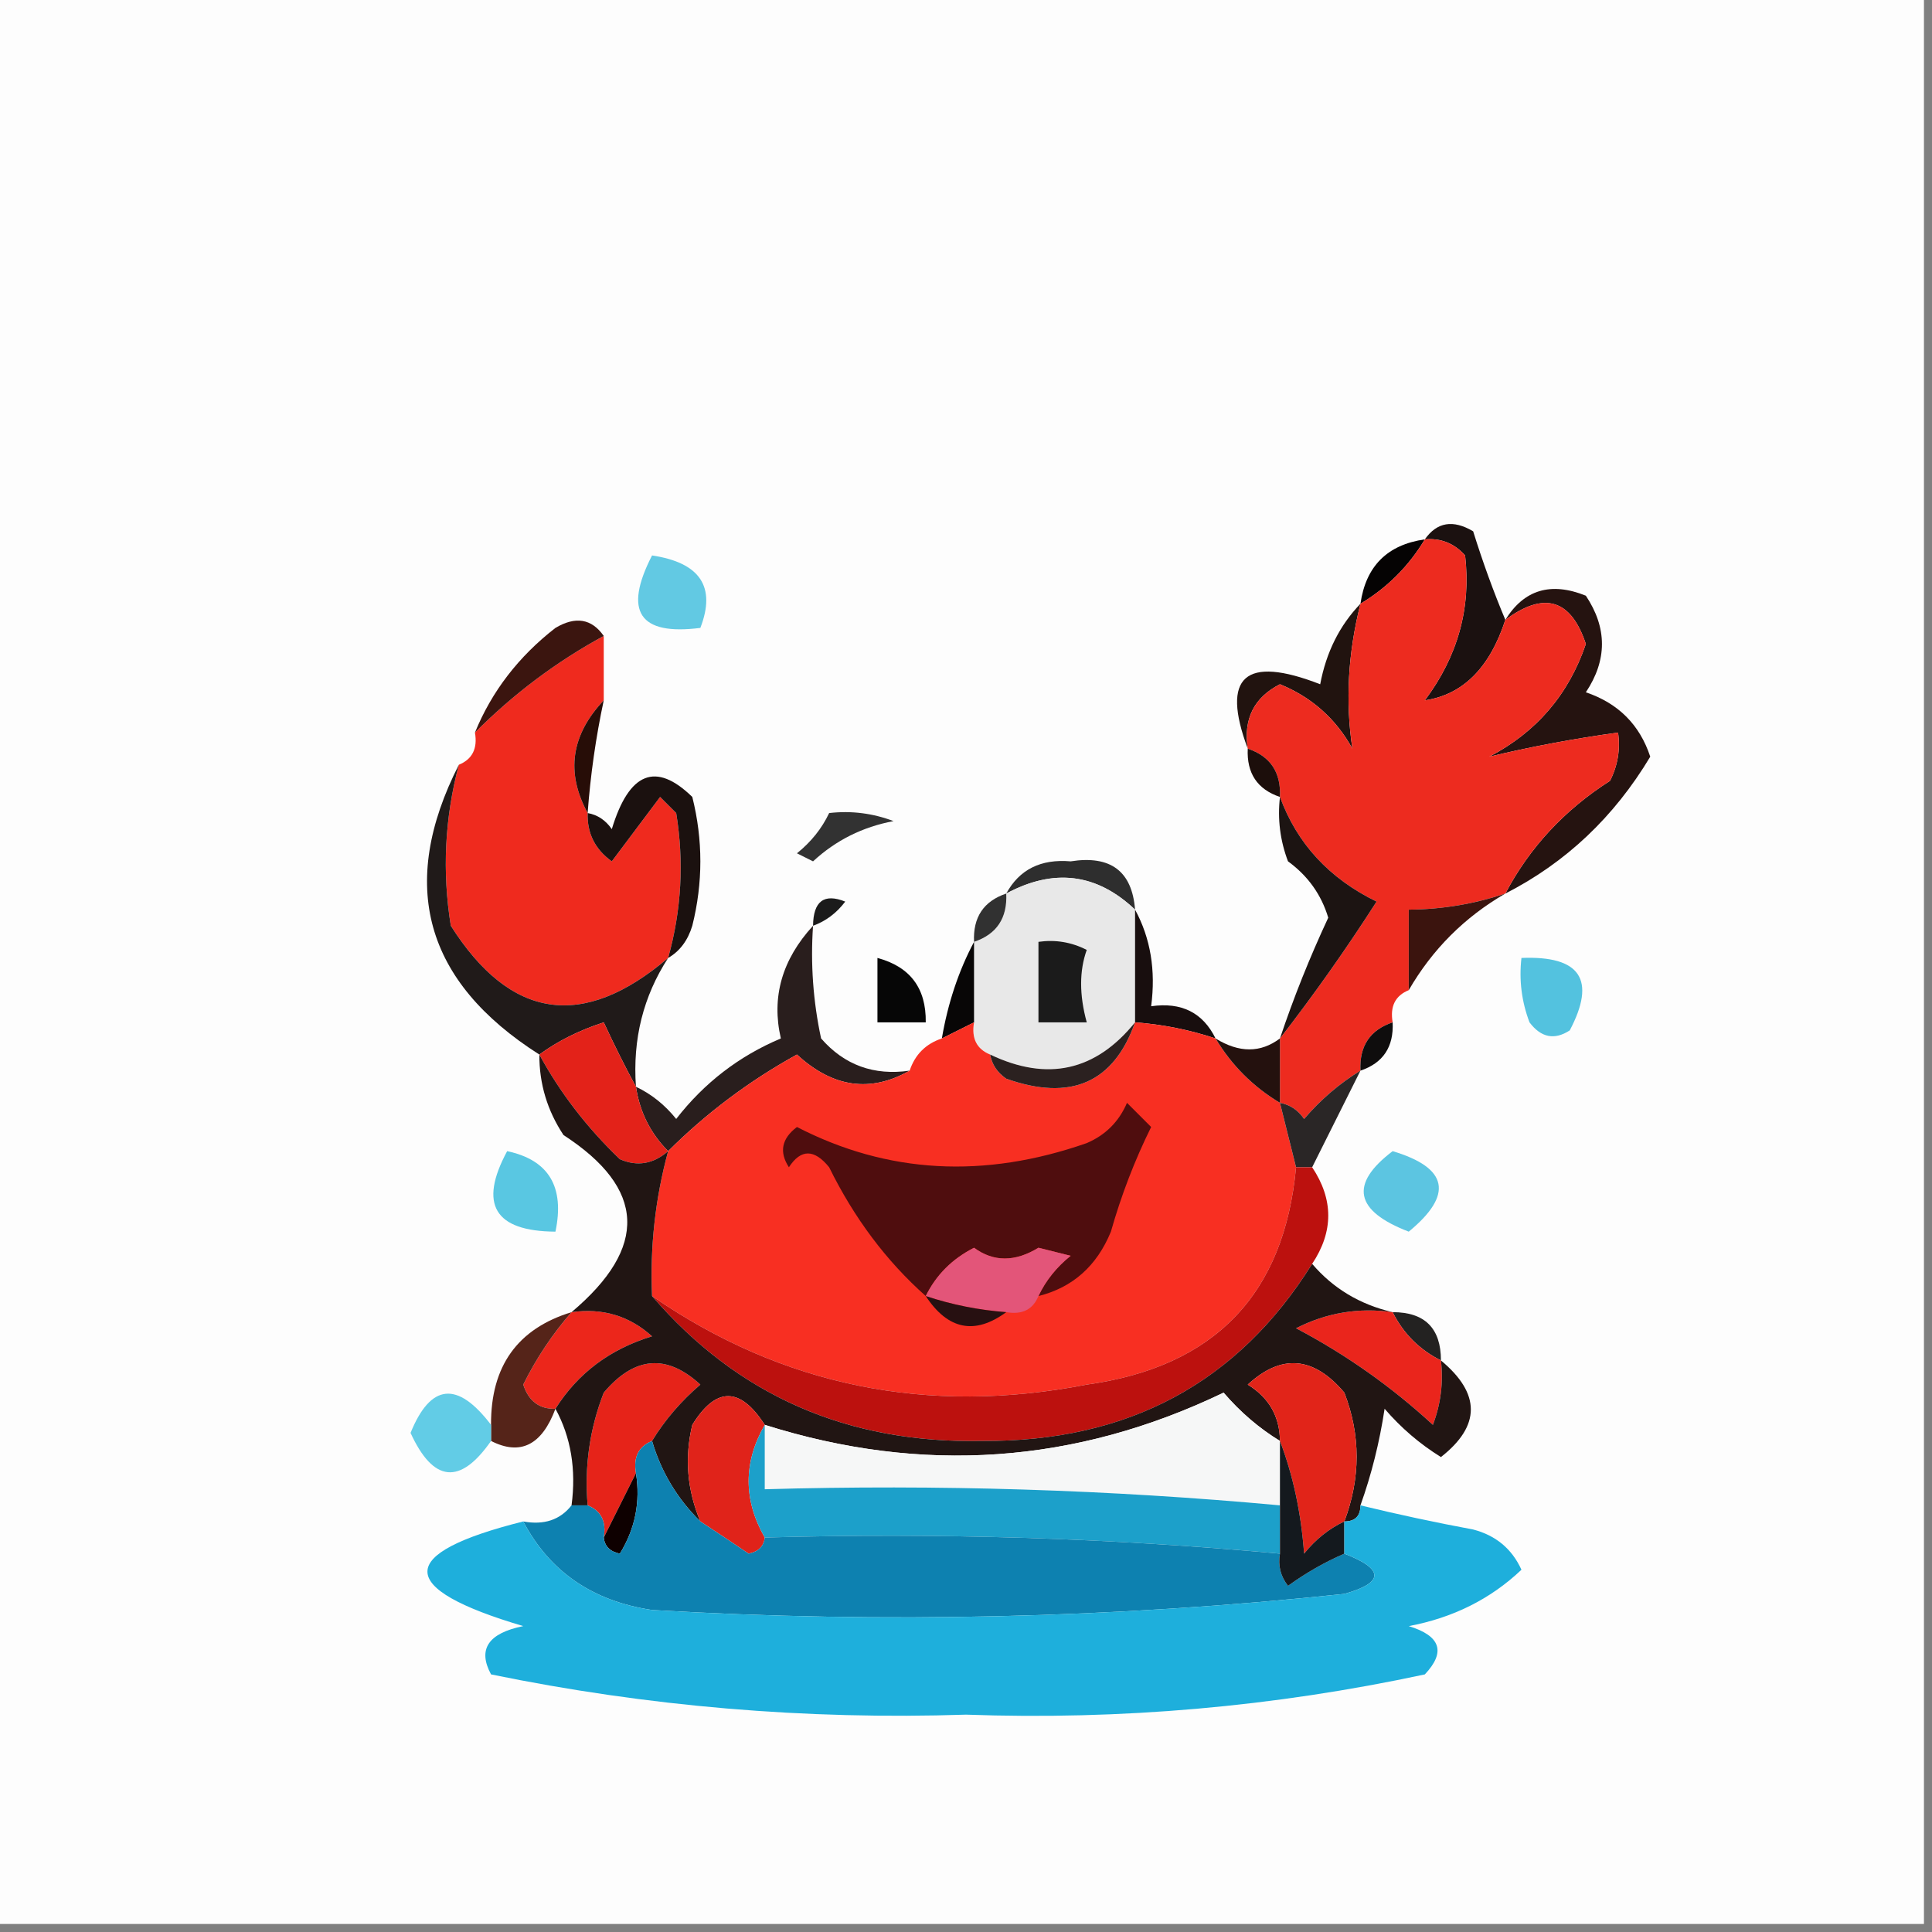 <?xml version="1.0" encoding="UTF-8"?> <svg xmlns="http://www.w3.org/2000/svg" xmlns:xlink="http://www.w3.org/1999/xlink" version="1.1" width="120px" height="120px" style="shape-rendering:geometricPrecision; text-rendering:geometricPrecision; image-rendering:optimizeQuality; fill-rule:evenodd; clip-rule:evenodd"><rect width="100%" height="100%" fill="#808080" stroke="none"/><g><path style="opacity:1" fill="#fdfdfd" d="M -0.5,-0.5 C 39.5,-0.5 79.5,-0.5 119.5,-0.5C 119.5,39.5 119.5,79.5 119.5,119.5C 79.5,119.5 39.5,119.5 -0.5,119.5C -0.5,79.5 -0.5,39.5 -0.5,-0.5 Z"></path></g><g><path style="opacity:1" fill="#050303" d="M 88.5,33.5 C 87.5,35.167 86.167,36.5 84.5,37.5C 84.833,35.167 86.167,33.833 88.5,33.5 Z"></path></g><g><path style="opacity:1" fill="#62c9e3" d="M 40.5,34.5 C 43.487,34.948 44.487,36.448 43.5,39C 39.707,39.487 38.707,37.987 40.5,34.5 Z"></path></g><g><path style="opacity:1" fill="#1b1110" d="M 88.5,33.5 C 89.251,32.426 90.251,32.26 91.5,33C 92.109,34.948 92.776,36.782 93.5,38.5C 92.53,41.483 90.863,43.149 88.5,43.5C 90.546,40.768 91.379,37.768 91,34.5C 90.329,33.748 89.496,33.414 88.5,33.5 Z"></path></g><g><path style="opacity:1" fill="#ef2a1e" d="M 37.5,39.5 C 37.5,40.833 37.5,42.167 37.5,43.5C 35.466,45.655 35.133,47.988 36.5,50.5C 36.461,51.756 36.961,52.756 38,53.5C 39,52.167 40,50.833 41,49.5C 41.333,49.833 41.667,50.167 42,50.5C 42.495,53.531 42.329,56.531 41.5,59.5C 36.205,64.005 31.705,63.339 28,57.5C 27.457,54.132 27.624,50.799 28.5,47.5C 29.338,47.158 29.672,46.492 29.5,45.5C 31.902,43.091 34.569,41.091 37.5,39.5 Z"></path></g><g><path style="opacity:1" fill="#21130f" d="M 84.5,37.5 C 83.724,40.574 83.557,43.574 84,46.5C 82.972,44.639 81.472,43.305 79.5,42.5C 77.889,43.32 77.222,44.654 77.5,46.5C 75.823,42.014 77.323,40.681 82,42.5C 82.374,40.509 83.207,38.842 84.5,37.5 Z"></path></g><g><path style="opacity:1" fill="#3b150f" d="M 37.5,39.5 C 34.569,41.091 31.902,43.091 29.5,45.5C 30.543,42.944 32.21,40.777 34.5,39C 35.749,38.26 36.749,38.426 37.5,39.5 Z"></path></g><g><path style="opacity:1" fill="#251310" d="M 93.5,55.5 C 95.007,52.639 97.174,50.306 100,48.5C 100.483,47.552 100.649,46.552 100.5,45.5C 97.7,45.889 95.033,46.389 92.5,47C 95.431,45.474 97.431,43.141 98.5,40C 97.576,37.209 95.909,36.709 93.5,38.5C 94.659,36.623 96.326,36.123 98.5,37C 99.833,39 99.833,41 98.5,43C 100.513,43.68 101.846,45.013 102.5,47C 100.252,50.752 97.252,53.585 93.5,55.5 Z"></path></g><g><path style="opacity:1" fill="#ed2b1f" d="M 88.5,33.5 C 89.496,33.414 90.329,33.748 91,34.5C 91.379,37.768 90.546,40.768 88.5,43.5C 90.863,43.149 92.53,41.483 93.5,38.5C 95.909,36.709 97.576,37.209 98.5,40C 97.431,43.141 95.431,45.474 92.5,47C 95.033,46.389 97.7,45.889 100.5,45.5C 100.649,46.552 100.483,47.552 100,48.5C 97.174,50.306 95.007,52.639 93.5,55.5C 91.565,56.15 89.565,56.483 87.5,56.5C 87.5,58.167 87.5,59.833 87.5,61.5C 86.662,61.842 86.328,62.508 86.5,63.5C 85.094,63.973 84.427,64.973 84.5,66.5C 83.206,67.29 82.039,68.29 81,69.5C 80.617,68.944 80.117,68.611 79.5,68.5C 79.5,67.167 79.5,65.833 79.5,64.5C 81.617,61.774 83.617,58.94 85.5,56C 82.558,54.564 80.558,52.397 79.5,49.5C 79.573,47.973 78.906,46.973 77.5,46.5C 77.222,44.654 77.889,43.32 79.5,42.5C 81.472,43.305 82.972,44.639 84,46.5C 83.557,43.574 83.724,40.574 84.5,37.5C 86.167,36.5 87.5,35.167 88.5,33.5 Z"></path></g><g><path style="opacity:1" fill="#270d07" d="M 37.5,43.5 C 37.007,45.806 36.674,48.139 36.5,50.5C 35.133,47.988 35.466,45.655 37.5,43.5 Z"></path></g><g><path style="opacity:1" fill="#1c0e0b" d="M 77.5,46.5 C 78.906,46.973 79.573,47.973 79.5,49.5C 78.094,49.027 77.427,48.027 77.5,46.5 Z"></path></g><g><path style="opacity:1" fill="#1b110f" d="M 41.5,59.5 C 42.329,56.531 42.495,53.531 42,50.5C 41.667,50.167 41.333,49.833 41,49.5C 40,50.833 39,52.167 38,53.5C 36.961,52.756 36.461,51.756 36.5,50.5C 37.117,50.611 37.617,50.944 38,51.5C 39.071,47.959 40.737,47.292 43,49.5C 43.667,52.167 43.667,54.833 43,57.5C 42.722,58.416 42.222,59.083 41.5,59.5 Z"></path></g><g><path style="opacity:1" fill="#323232" d="M 51.5,50.5 C 52.873,50.343 54.207,50.51 55.5,51C 53.579,51.36 51.912,52.194 50.5,53.5C 50.167,53.333 49.833,53.167 49.5,53C 50.38,52.292 51.047,51.458 51.5,50.5 Z"></path></g><g><path style="opacity:1" fill="#201a19" d="M 28.5,47.5 C 27.624,50.799 27.457,54.132 28,57.5C 31.705,63.339 36.205,64.005 41.5,59.5C 39.954,61.883 39.287,64.549 39.5,67.5C 38.839,66.282 38.172,64.949 37.5,63.5C 35.974,63.994 34.641,64.661 33.5,65.5C 26.372,60.963 24.706,54.963 28.5,47.5 Z"></path></g><g><path style="opacity:1" fill="#2e2e2e" d="M 70.5,56.5 C 68.122,54.243 65.455,53.91 62.5,55.5C 63.312,54.007 64.645,53.34 66.5,53.5C 68.982,53.11 70.315,54.11 70.5,56.5 Z"></path></g><g><path style="opacity:1" fill="#e8e8e8" d="M 70.5,56.5 C 70.5,58.833 70.5,61.167 70.5,63.5C 68.053,66.528 65.053,67.195 61.5,65.5C 60.662,65.158 60.328,64.492 60.5,63.5C 60.5,61.833 60.5,60.167 60.5,58.5C 61.906,58.027 62.573,57.027 62.5,55.5C 65.455,53.91 68.122,54.243 70.5,56.5 Z"></path></g><g><path style="opacity:1" fill="#1b1b1b" d="M 50.5,57.5 C 50.517,55.972 51.184,55.472 52.5,56C 51.956,56.717 51.289,57.217 50.5,57.5 Z"></path></g><g><path style="opacity:1" fill="#313131" d="M 62.5,55.5 C 62.573,57.027 61.906,58.027 60.5,58.5C 60.427,56.973 61.094,55.973 62.5,55.5 Z"></path></g><g><path style="opacity:1" fill="#080606" d="M 60.5,58.5 C 60.5,60.167 60.5,61.833 60.5,63.5C 59.833,63.833 59.167,64.167 58.5,64.5C 58.875,62.302 59.542,60.302 60.5,58.5 Z"></path></g><g><path style="opacity:1" fill="#3b140e" d="M 93.5,55.5 C 90.967,56.966 88.967,58.966 87.5,61.5C 87.5,59.833 87.5,58.167 87.5,56.5C 89.565,56.483 91.565,56.15 93.5,55.5 Z"></path></g><g><path style="opacity:1" fill="#060606" d="M 54.5,59.5 C 56.532,60.048 57.532,61.381 57.5,63.5C 56.5,63.5 55.5,63.5 54.5,63.5C 54.5,62.167 54.5,60.833 54.5,59.5 Z"></path></g><g><path style="opacity:1" fill="#1b1b1b" d="M 64.5,58.5 C 65.552,58.35 66.552,58.517 67.5,59C 67.034,60.299 67.034,61.799 67.5,63.5C 66.5,63.5 65.5,63.5 64.5,63.5C 64.5,61.833 64.5,60.167 64.5,58.5 Z"></path></g><g><path style="opacity:1" fill="#180e0e" d="M 70.5,56.5 C 71.461,58.265 71.795,60.265 71.5,62.5C 73.38,62.229 74.713,62.896 75.5,64.5C 73.883,63.962 72.216,63.629 70.5,63.5C 70.5,61.167 70.5,58.833 70.5,56.5 Z"></path></g><g><path style="opacity:1" fill="#1c1412" d="M 79.5,49.5 C 80.558,52.397 82.558,54.564 85.5,56C 83.617,58.94 81.617,61.774 79.5,64.5C 80.349,61.965 81.349,59.465 82.5,57C 82.07,55.566 81.236,54.399 80,53.5C 79.51,52.207 79.343,50.873 79.5,49.5 Z"></path></g><g><path style="opacity:1" fill="#53c2df" d="M 94.5,59.5 C 98.161,59.35 99.161,60.85 97.5,64C 96.551,64.617 95.718,64.451 95,63.5C 94.51,62.207 94.343,60.873 94.5,59.5 Z"></path></g><g><path style="opacity:1" fill="#291e1d" d="M 50.5,57.5 C 50.337,59.857 50.503,62.19 51,64.5C 52.444,66.155 54.278,66.822 56.5,66.5C 54.062,67.886 51.729,67.553 49.5,65.5C 46.532,67.14 43.865,69.14 41.5,71.5C 40.4,70.395 39.733,69.062 39.5,67.5C 40.458,67.953 41.292,68.62 42,69.5C 43.739,67.259 45.906,65.592 48.5,64.5C 47.905,61.934 48.572,59.601 50.5,57.5 Z"></path></g><g><path style="opacity:1" fill="#e32219" d="M 39.5,67.5 C 39.733,69.062 40.4,70.395 41.5,71.5C 40.577,72.303 39.577,72.47 38.5,72C 36.45,70.035 34.783,67.868 33.5,65.5C 34.641,64.661 35.974,63.994 37.5,63.5C 38.172,64.949 38.839,66.282 39.5,67.5 Z"></path></g><g><path style="opacity:1" fill="#f82f22" d="M 60.5,63.5 C 60.328,64.492 60.662,65.158 61.5,65.5C 61.611,66.117 61.944,66.617 62.5,67C 66.506,68.421 69.172,67.254 70.5,63.5C 72.216,63.629 73.883,63.962 75.5,64.5C 76.5,66.167 77.833,67.5 79.5,68.5C 79.833,69.833 80.167,71.167 80.5,72.5C 79.769,80.399 75.435,84.899 67.5,86C 57.606,87.923 48.606,86.09 40.5,80.5C 40.368,77.43 40.701,74.43 41.5,71.5C 43.865,69.14 46.532,67.14 49.5,65.5C 51.729,67.553 54.062,67.886 56.5,66.5C 56.833,65.5 57.5,64.833 58.5,64.5C 59.167,64.167 59.833,63.833 60.5,63.5 Z"></path></g><g><path style="opacity:1" fill="#24110e" d="M 75.5,64.5 C 76.964,65.405 78.298,65.405 79.5,64.5C 79.5,65.833 79.5,67.167 79.5,68.5C 77.833,67.5 76.5,66.167 75.5,64.5 Z"></path></g><g><path style="opacity:1" fill="#0f0d0d" d="M 86.5,63.5 C 86.573,65.027 85.906,66.027 84.5,66.5C 84.427,64.973 85.094,63.973 86.5,63.5 Z"></path></g><g><path style="opacity:1" fill="#2b2120" d="M 70.5,63.5 C 69.172,67.254 66.506,68.421 62.5,67C 61.944,66.617 61.611,66.117 61.5,65.5C 65.053,67.195 68.053,66.528 70.5,63.5 Z"></path></g><g><path style="opacity:1" fill="#2a2626" d="M 84.5,66.5 C 83.5,68.5 82.5,70.5 81.5,72.5C 81.167,72.5 80.833,72.5 80.5,72.5C 80.167,71.167 79.833,69.833 79.5,68.5C 80.117,68.611 80.617,68.944 81,69.5C 82.039,68.29 83.206,67.29 84.5,66.5 Z"></path></g><g><path style="opacity:1" fill="#59c7e2" d="M 31.5,71.5 C 34.084,72.048 35.084,73.715 34.5,76.5C 30.716,76.475 29.716,74.808 31.5,71.5 Z"></path></g><g><path style="opacity:1" fill="#4f0d0e" d="M 64.5,80.5 C 64.953,79.542 65.62,78.708 66.5,78C 65.833,77.833 65.167,77.667 64.5,77.5C 63.044,78.39 61.711,78.39 60.5,77.5C 59.145,78.188 58.145,79.188 57.5,80.5C 55.055,78.328 53.055,75.662 51.5,72.5C 50.575,71.359 49.741,71.359 49,72.5C 48.383,71.551 48.549,70.718 49.5,70C 55.12,72.898 61.12,73.231 67.5,71C 68.667,70.5 69.5,69.667 70,68.5C 70.5,69 71,69.5 71.5,70C 70.475,72.072 69.642,74.238 69,76.5C 68.124,78.635 66.624,79.969 64.5,80.5 Z"></path></g><g><path style="opacity:1" fill="#5cc5e1" d="M 86.5,71.5 C 89.956,72.536 90.29,74.203 87.5,76.5C 84.14,75.21 83.806,73.543 86.5,71.5 Z"></path></g><g><path style="opacity:1" fill="#e35579" d="M 64.5,80.5 C 64.158,81.338 63.492,81.672 62.5,81.5C 60.784,81.371 59.117,81.038 57.5,80.5C 58.145,79.188 59.145,78.188 60.5,77.5C 61.711,78.39 63.044,78.39 64.5,77.5C 65.167,77.667 65.833,77.833 66.5,78C 65.62,78.708 64.953,79.542 64.5,80.5 Z"></path></g><g><path style="opacity:1" fill="#232221" d="M 86.5,81.5 C 88.5,81.5 89.5,82.5 89.5,84.5C 88.167,83.833 87.167,82.833 86.5,81.5 Z"></path></g><g><path style="opacity:1" fill="#ec261b" d="M 35.5,81.5 C 37.429,81.231 39.095,81.731 40.5,83C 37.894,83.792 35.894,85.292 34.5,87.5C 33.503,87.53 32.836,87.03 32.5,86C 33.315,84.357 34.315,82.857 35.5,81.5 Z"></path></g><g><path style="opacity:1" fill="#ea251c" d="M 86.5,81.5 C 87.167,82.833 88.167,83.833 89.5,84.5C 89.657,85.873 89.49,87.207 89,88.5C 86.43,86.131 83.596,84.131 80.5,82.5C 82.396,81.534 84.396,81.201 86.5,81.5 Z"></path></g><g><path style="opacity:1" fill="#552419" d="M 35.5,81.5 C 34.315,82.857 33.315,84.357 32.5,86C 32.836,87.03 33.503,87.53 34.5,87.5C 33.655,89.762 32.322,90.429 30.5,89.5C 30.5,89.167 30.5,88.833 30.5,88.5C 30.475,84.86 32.142,82.527 35.5,81.5 Z"></path></g><g><path style="opacity:1" fill="#bc110e" d="M 80.5,72.5 C 80.833,72.5 81.167,72.5 81.5,72.5C 82.833,74.5 82.833,76.5 81.5,78.5C 76.89,85.895 70.056,89.561 61,89.5C 52.634,89.667 45.801,86.667 40.5,80.5C 48.606,86.09 57.606,87.923 67.5,86C 75.435,84.899 79.769,80.399 80.5,72.5 Z"></path></g><g><path style="opacity:1" fill="#e62319" d="M 40.5,89.5 C 39.662,89.842 39.328,90.508 39.5,91.5C 38.833,92.833 38.167,94.167 37.5,95.5C 37.672,94.508 37.338,93.842 36.5,93.5C 36.292,91.08 36.626,88.747 37.5,86.5C 39.407,84.24 41.407,84.073 43.5,86C 42.29,87.039 41.29,88.206 40.5,89.5 Z"></path></g><g><path style="opacity:1" fill="#211513" d="M 33.5,65.5 C 34.783,67.868 36.45,70.035 38.5,72C 39.577,72.47 40.577,72.303 41.5,71.5C 40.701,74.43 40.368,77.43 40.5,80.5C 45.801,86.667 52.634,89.667 61,89.5C 70.056,89.561 76.89,85.895 81.5,78.5C 82.802,80.028 84.469,81.028 86.5,81.5C 84.396,81.201 82.396,81.534 80.5,82.5C 83.596,84.131 86.43,86.131 89,88.5C 89.49,87.207 89.657,85.873 89.5,84.5C 91.975,86.558 91.975,88.558 89.5,90.5C 88.186,89.687 87.019,88.687 86,87.5C 85.685,89.586 85.185,91.586 84.5,93.5C 84.5,94.167 84.167,94.5 83.5,94.5C 84.516,91.8 84.516,89.134 83.5,86.5C 81.593,84.24 79.593,84.073 77.5,86C 78.823,86.816 79.489,87.983 79.5,89.5C 78.206,88.71 77.039,87.71 76,86.5C 66.794,90.927 57.294,91.594 47.5,88.5C 45.97,86.123 44.47,86.123 43,88.5C 42.51,90.545 42.676,92.545 43.5,94.5C 42.065,93.087 41.065,91.42 40.5,89.5C 41.29,88.206 42.29,87.039 43.5,86C 41.407,84.073 39.407,84.24 37.5,86.5C 36.626,88.747 36.292,91.08 36.5,93.5C 36.167,93.5 35.833,93.5 35.5,93.5C 35.795,91.265 35.461,89.265 34.5,87.5C 35.894,85.292 37.894,83.792 40.5,83C 39.095,81.731 37.429,81.231 35.5,81.5C 40.275,77.48 40.109,73.813 35,70.5C 33.991,68.975 33.491,67.308 33.5,65.5 Z"></path></g><g><path style="opacity:1" fill="#271011" d="M 57.5,80.5 C 59.117,81.038 60.784,81.371 62.5,81.5C 60.545,82.93 58.879,82.597 57.5,80.5 Z"></path></g><g><path style="opacity:1" fill="#f6f7f7" d="M 79.5,89.5 C 79.5,90.833 79.5,92.167 79.5,93.5C 68.915,92.524 58.248,92.191 47.5,92.5C 47.5,91.167 47.5,89.833 47.5,88.5C 57.294,91.594 66.794,90.927 76,86.5C 77.039,87.71 78.206,88.71 79.5,89.5 Z"></path></g><g><path style="opacity:1" fill="#e12419" d="M 83.5,94.5 C 82.542,94.953 81.708,95.62 81,96.5C 80.814,93.964 80.314,91.631 79.5,89.5C 79.489,87.983 78.823,86.816 77.5,86C 79.593,84.073 81.593,84.24 83.5,86.5C 84.516,89.134 84.516,91.8 83.5,94.5 Z"></path></g><g><path style="opacity:1" fill="#62cce6" d="M 30.5,88.5 C 30.5,88.833 30.5,89.167 30.5,89.5C 28.581,92.253 26.915,92.086 25.5,89C 26.748,85.927 28.415,85.76 30.5,88.5 Z"></path></g><g><path style="opacity:1" fill="#e0231a" d="M 47.5,88.5 C 46.167,90.833 46.167,93.167 47.5,95.5C 47.44,96.043 47.107,96.376 46.5,96.5C 45.482,95.808 44.482,95.141 43.5,94.5C 42.676,92.545 42.51,90.545 43,88.5C 44.47,86.123 45.97,86.123 47.5,88.5 Z"></path></g><g><path style="opacity:1" fill="#0e0000" d="M 39.5,91.5 C 39.785,93.288 39.452,94.955 38.5,96.5C 37.893,96.376 37.56,96.043 37.5,95.5C 38.167,94.167 38.833,92.833 39.5,91.5 Z"></path></g><g><path style="opacity:1" fill="#1ca0ca" d="M 47.5,88.5 C 47.5,89.833 47.5,91.167 47.5,92.5C 58.248,92.191 68.915,92.524 79.5,93.5C 79.5,94.5 79.5,95.5 79.5,96.5C 68.915,95.524 58.248,95.191 47.5,95.5C 46.167,93.167 46.167,90.833 47.5,88.5 Z"></path></g><g><path style="opacity:1" fill="#0d81b0" d="M 40.5,89.5 C 41.065,91.42 42.065,93.087 43.5,94.5C 44.482,95.141 45.482,95.808 46.5,96.5C 47.107,96.376 47.44,96.043 47.5,95.5C 58.248,95.191 68.915,95.524 79.5,96.5C 79.369,97.239 79.536,97.906 80,98.5C 81.113,97.695 82.279,97.028 83.5,96.5C 85.986,97.462 85.986,98.295 83.5,99C 69.2,100.513 54.867,100.847 40.5,100C 36.809,99.45 34.143,97.617 32.5,94.5C 33.791,94.737 34.791,94.404 35.5,93.5C 35.833,93.5 36.167,93.5 36.5,93.5C 37.338,93.842 37.672,94.508 37.5,95.5C 37.56,96.043 37.893,96.376 38.5,96.5C 39.452,94.955 39.785,93.288 39.5,91.5C 39.328,90.508 39.662,89.842 40.5,89.5 Z"></path></g><g><path style="opacity:1" fill="#14191e" d="M 79.5,89.5 C 80.314,91.631 80.814,93.964 81,96.5C 81.708,95.62 82.542,94.953 83.5,94.5C 83.5,95.167 83.5,95.833 83.5,96.5C 82.279,97.028 81.113,97.695 80,98.5C 79.536,97.906 79.369,97.239 79.5,96.5C 79.5,95.5 79.5,94.5 79.5,93.5C 79.5,92.167 79.5,90.833 79.5,89.5 Z"></path></g><g><path style="opacity:1" fill="#1eafdc" d="M 84.5,93.5 C 86.801,94.06 89.134,94.56 91.5,95C 92.91,95.368 93.91,96.201 94.5,97.5C 92.584,99.317 90.251,100.484 87.5,101C 89.481,101.605 89.815,102.605 88.5,104C 79.125,106.011 69.625,106.844 60,106.5C 50.05,106.827 40.217,105.994 30.5,104C 29.655,102.442 30.322,101.442 32.5,101C 24.565,98.654 24.565,96.488 32.5,94.5C 34.143,97.617 36.809,99.45 40.5,100C 54.867,100.847 69.2,100.513 83.5,99C 85.986,98.295 85.986,97.462 83.5,96.5C 83.5,95.833 83.5,95.167 83.5,94.5C 84.167,94.5 84.5,94.167 84.5,93.5 Z"></path></g></svg> 